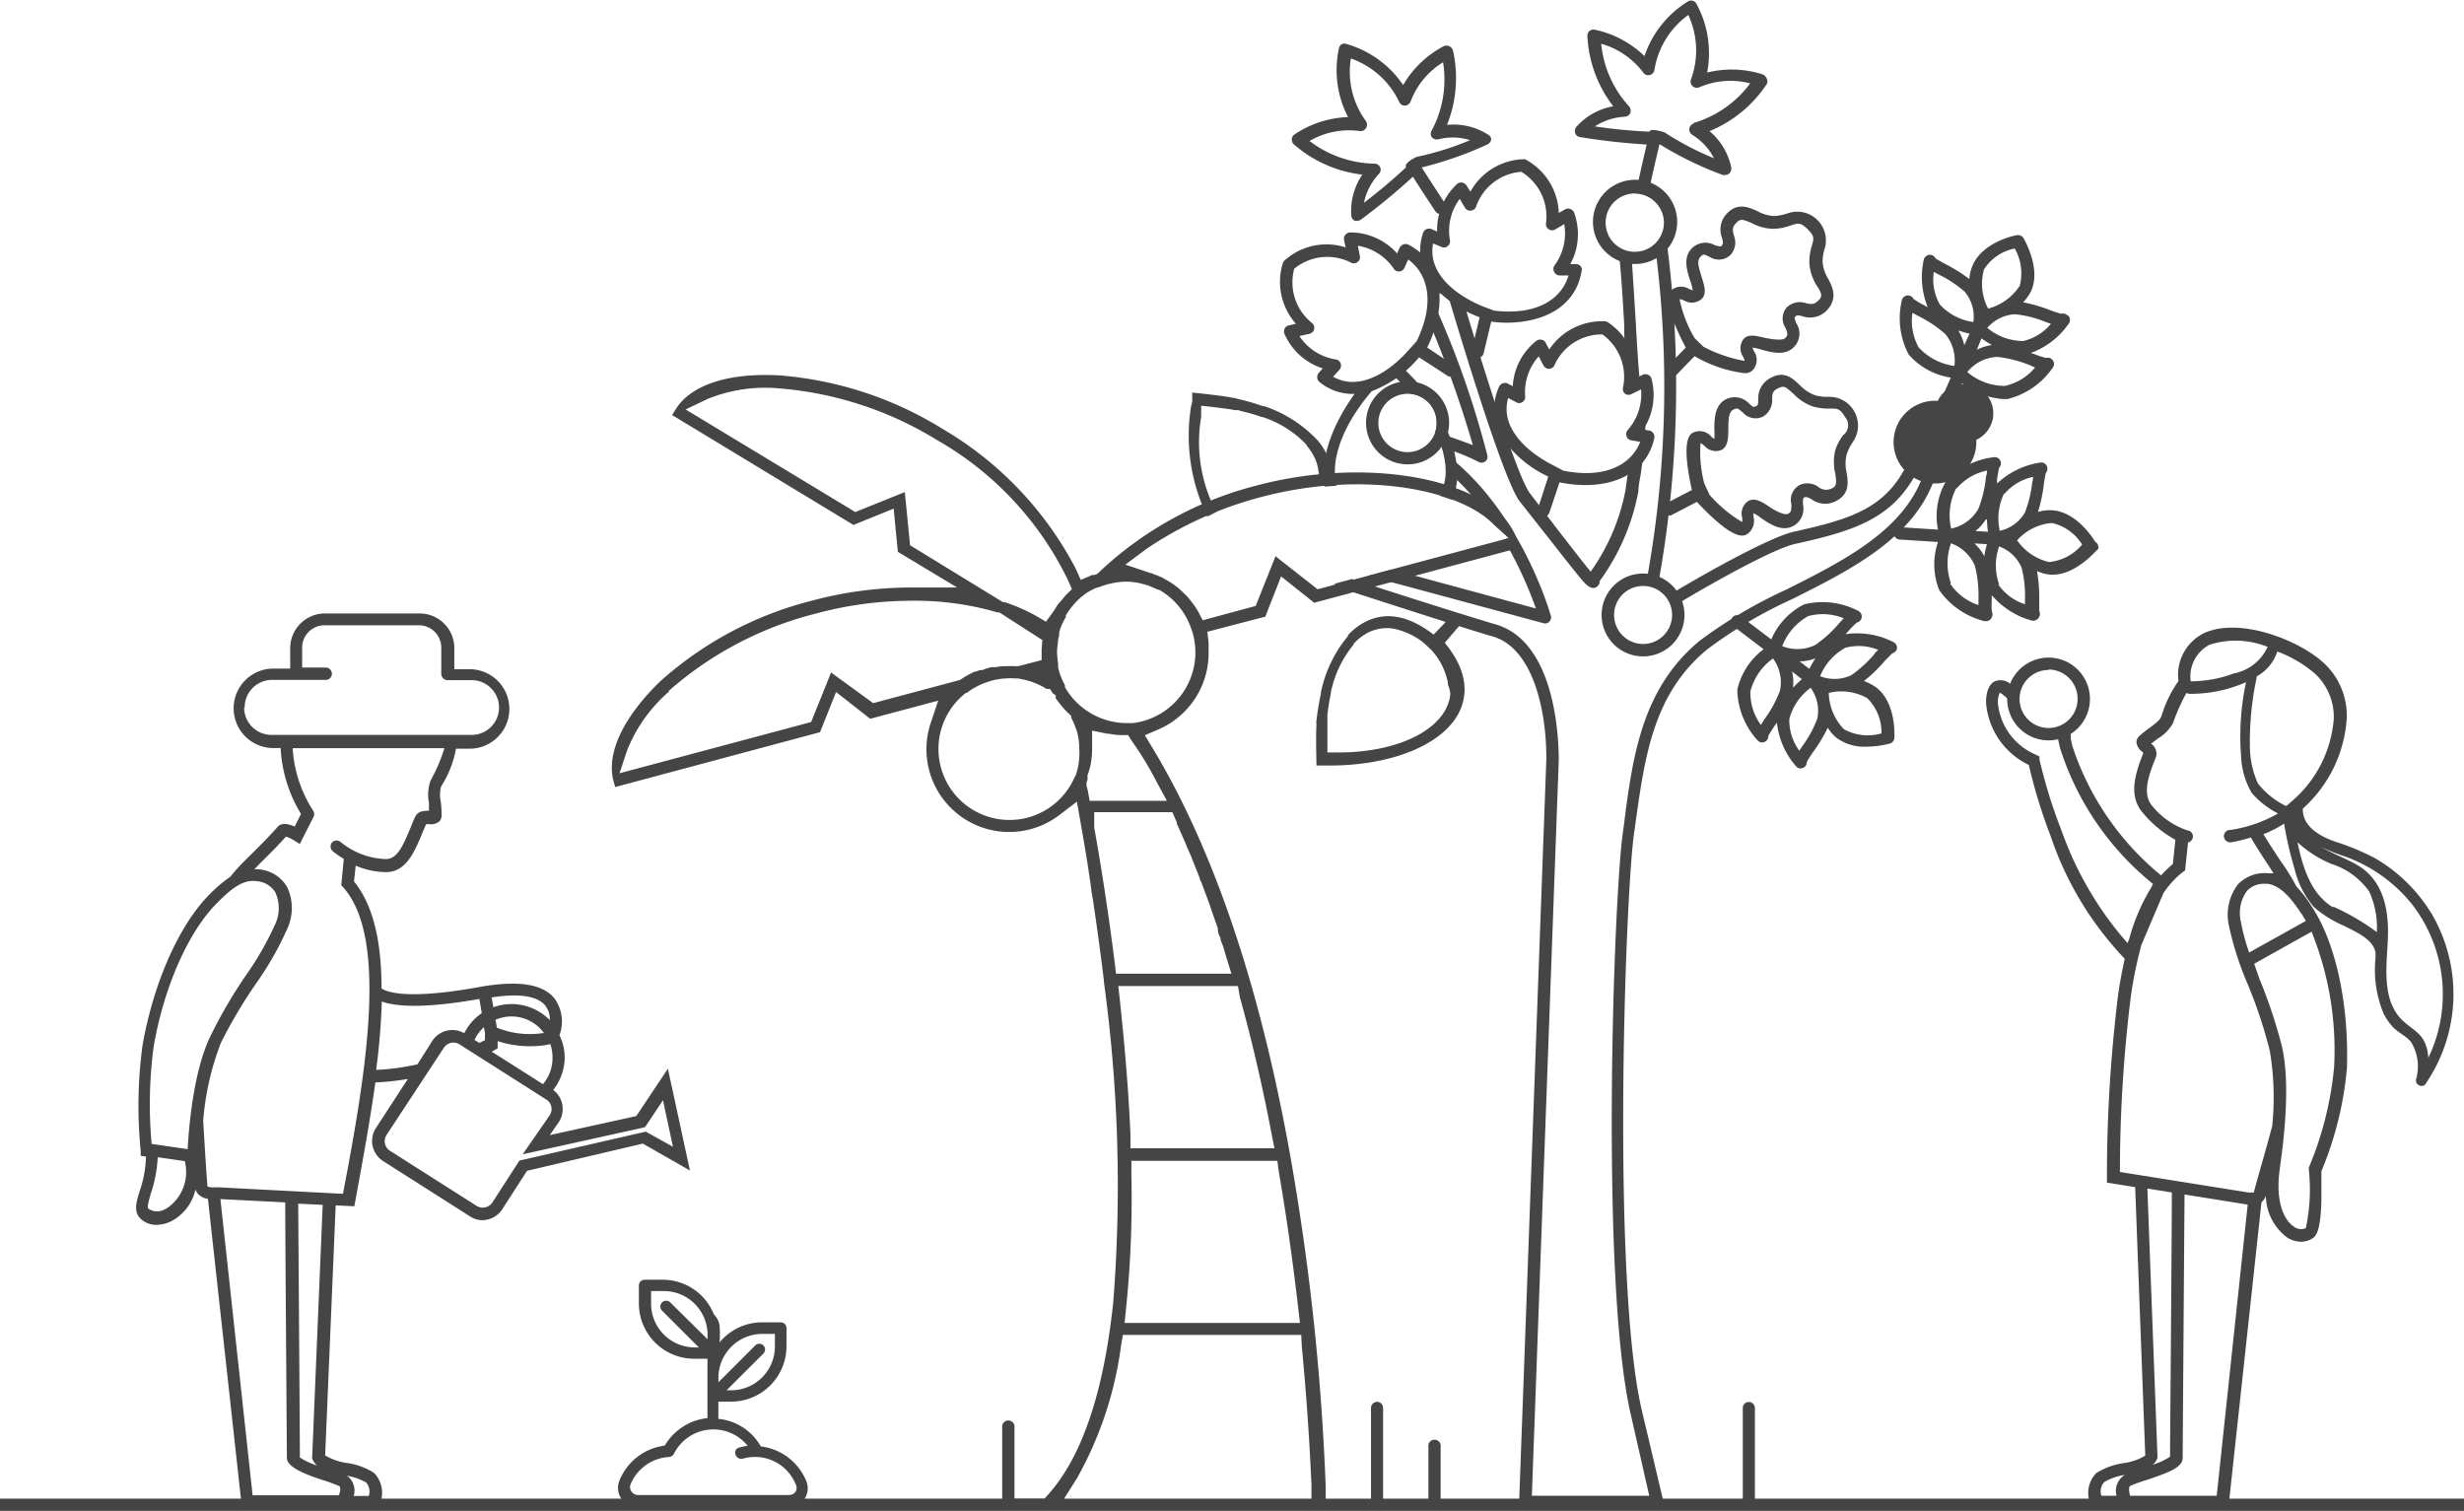 <svg id="Livello_1" data-name="Livello 1" xmlns="http://www.w3.org/2000/svg" viewBox="0 0 468.09 287.01"><defs><style>.cls-1{fill:#454545;}</style></defs><title>logo-tree-diversity</title><path class="cls-1" d="M143.57,310.23l-6,9-16.44,3.62,1.66-2.39a4.54,4.54,0,0,0-1-6.19,10.17,10.17,0,0,0,2.18-6.12,9.72,9.72,0,0,0-1-4.27,7.49,7.49,0,0,0-.89-6.92c-2.23-2.87-7.06-3.56-14.35-2.24-14.2,2.58-17.82.8-18.56.26,0-8.61-1.47-15.7-5.23-20.32l.32-3a15.08,15.08,0,0,0,5.74,1.23c3.82,0,5.39-3.79,6.8-7.12.26-.66.55-1.34.86-2h.43a2.67,2.67,0,0,0,2-.46,1.57,1.57,0,0,0,.49-1.15,19.41,19.41,0,0,0-.14-2.53,6.62,6.62,0,0,1,0-2.87l.2-.4a19.36,19.36,0,0,0,2.67-6.92h2.87a7.55,7.55,0,0,0,0-15.09H103v-4a6.6,6.6,0,0,0-6.6-6.6H78.42a6.61,6.61,0,0,0-6.6,6.6v3.88H68.35a7.55,7.55,0,0,0,0,15.09H70a26.64,26.64,0,0,0,3.87,12.51l-1.2,2.41c-1.18-.54-2.44-.77-3.19,0-1.78,2-3.56,3.79-5.14,5.34-.86.86-1.72,1.7-2.43,2.47s-1,1.15-1.47,1.72a26.71,26.71,0,0,0-3.9,3.3c-5.74,5.74-10.65,16.65-12.77,28.7a86,86,0,0,0-.35,20.09v.92l1,.14a21.51,21.51,0,0,1-1.24,6.69c-.6,2-1.14,3.76.18,5.08a4.28,4.28,0,0,0,3.1,1.21,6.69,6.69,0,0,0,2.87-.75,9,9,0,0,0,4.5-6,2.12,2.12,0,0,0,.75,1.12,3.11,3.11,0,0,0,1.61.69l6.48,58.86H88.44l.32-.69a5.47,5.47,0,0,0-1-6.11,12.93,12.93,0,0,0-5.16-1.89,10.72,10.72,0,0,1-4.14-1.44l2-47.5,3.53.18.2-1C85.63,327.53,87,320,88,312.84a49.09,49.09,0,0,0,6.17-.66l-6.05,9.3a4.52,4.52,0,0,0,1.37,6.31L106,338.3a4.28,4.28,0,0,0,2.41.71,4.6,4.6,0,0,0,3.76-2.18l4.64-7.2,22-5.17,8.95,5.11Zm-57.4,78.52a2.64,2.64,0,0,1,.58,2.64H83.88a3.47,3.47,0,0,0-1.32-3.87h-.15a11.42,11.42,0,0,1,3.68,1.23Zm-23-147.06a5.2,5.2,0,0,1,5.08-5.31H78.45a1.18,1.18,0,1,0,0-2.35H74.09v-3.76A4.25,4.25,0,0,1,78.34,226H96.28a4.24,4.24,0,0,1,4.24,4.25v5h0a1.22,1.22,0,0,0,1.18,1.18h4.82a5.2,5.2,0,0,1,0,10.39H68.35a5.19,5.19,0,0,1-5.28-5.11v-.09Zm-15,95.14a2.88,2.88,0,0,1-3.27,0c-.32-.31,0-1.23.43-2.87a24.72,24.72,0,0,0,1.32-6.91l5.14.74A8.29,8.29,0,0,1,48.26,336.83Zm4.19-11.31-6.86-1a82.08,82.08,0,0,1,.4-18.6c2-11.48,6.69-21.89,12.12-27.26,2.38-2.38,4.73-4.45,7.4-4.05a4.55,4.55,0,0,1,3.56,2.1,7.19,7.19,0,0,1,0,6.05,58.25,58.25,0,0,1-5.51,9.65,91.09,91.09,0,0,0-6.89,11.82c-3.24,6.8-4.05,17.65-4.25,21.44Zm28.7,63.89c.4.26.32,1.12,0,1.86H64.68L58.56,335l12.32.63c0,8.29.31,47.06.31,48.56s2.64,2.87,7,4.24a29.91,29.91,0,0,1,3,1.12ZM75.93,384a2.84,2.84,0,0,0,1,1.61,12.81,12.81,0,0,1-3.27-1.52c0-3.24-.26-39.75-.32-48.22l4.65.23-2,48ZM81.84,334l-23.53-1.23H57.16a1.84,1.84,0,0,1-1.06-.2h0l-.18-2.41c-.23-3.33-.43-6.69-.63-10a52.25,52.25,0,0,1,3.36-14.84,93.6,93.6,0,0,1,6.83-11.48,59.21,59.21,0,0,0,5.74-10.1,9.4,9.4,0,0,0,0-8.06A6.92,6.92,0,0,0,66,272.37a5.68,5.68,0,0,0-1,0L66,271.31c1.52-1.49,3.24-3.18,5-5.16a6.6,6.6,0,0,1,1.55.71l1.09.69,2.53-5a1.19,1.19,0,0,0,0-1.35,24.54,24.54,0,0,1-3.88-11.85h28.82a30.07,30.07,0,0,1-2.41,5.74l-.21.4a7.86,7.86,0,0,0-.31,4.19v1.55c-.72,0-2,0-2.53,1s-.71,1.64-1.06,2.44c-1.46,3.5-2.5,5.74-4.62,5.74a14.3,14.3,0,0,1-8.61-3.27,1.18,1.18,0,0,0-1.65.19h0A1.2,1.2,0,0,0,80,269a17.6,17.6,0,0,0,2,1.37l-.48,5,.34.37C90.28,285.17,86.55,309.57,81.84,334Zm39.81-25.83a7.66,7.66,0,0,1-1.81,5l-9.73-6.17.52-.29.6-.34V305a20,20,0,0,0,9.35.71l.64-.17A7.26,7.26,0,0,1,121.65,308.13Zm-10.82-7.23a7.6,7.6,0,0,1,9.18,2.5,16.72,16.72,0,0,1-8.93-1Zm9.47-2.64a4,4,0,0,1,.83,2.7,10.16,10.16,0,0,0-10.71-2.44l-.34-1.87C116.62,295.68,119.24,296.94,120.3,298.26Zm-11.48,5.17v1.34l-1.09.52-.89-.57a7.31,7.31,0,0,1,1.78-2.41Zm-20.67,7a128.69,128.69,0,0,0,1.07-13c2.52.91,7.74,1.43,18.54-.49l.45,2.7a10,10,0,0,0-3.32,3.81,4.54,4.54,0,0,0-6.06,1.44L96,309.4A44.59,44.59,0,0,1,88.15,310.46Zm27.21,17.22-5.16,8a2.21,2.21,0,0,1-2.87.66l-16.51-10.5a2.18,2.18,0,0,1-1-1.38,2.26,2.26,0,0,1,.31-1.66L101,306.27a2.22,2.22,0,0,1,1.84-1,2,2,0,0,1,1.15.35l.23.14h0l9.93,6.31,6.28,4a2.07,2.07,0,0,1,1,1.41,2.13,2.13,0,0,1-.35,1.66l-5.1,7.35,23.24-5.14,3.42-5.13,1.89,8.84-5.16-2.87Z" transform="translate(-16.69 -107.22)"/><path class="cls-1" d="M169.83,388.49a10.75,10.75,0,0,0-8.61-6.51,10.37,10.37,0,0,0-8.06-5.23v-3.27h2.41A10.53,10.53,0,0,0,166.1,363V359.5a1.09,1.09,0,0,0-1.09-1.09h-3.5a10.47,10.47,0,0,0-8.12,3.82h0a21.9,21.9,0,0,0,0-3.24,3.79,3.79,0,0,0-1.09-2.1,10.46,10.46,0,0,0-9.76-6.57h-3.39a1.09,1.09,0,0,0-1.09,1.09v3.5a10.51,10.51,0,0,0,10.59,10.42h2.44v11.28a10.46,10.46,0,0,0-4.53,1.55,10.77,10.77,0,0,0-3.59,3.67,10.72,10.72,0,0,0-8.61,6.66,3.68,3.68,0,0,0,3.42,5.05h28.69a3.69,3.69,0,0,0,3.08-1.63A3.62,3.62,0,0,0,169.83,388.49Zm-27.38-33.86a1.13,1.13,0,0,0,0,1.55l7,7h-.72a8.31,8.31,0,0,1-8.35-8.29v-2.42h2.38a8.32,8.32,0,0,1,8.35,8.3v.86l-7.09-7a1.08,1.08,0,0,0-1.54,0Zm19.26,9.72a1.14,1.14,0,0,0,.32-.77,1.09,1.09,0,0,0-1.86-.78h0l-7,7v-.86a8.35,8.35,0,0,1,8.35-8.33h2.38V363a8.32,8.32,0,0,1-8.32,8.32h-.86Zm-4.62,17.86a1,1,0,0,0-.66.51,1.08,1.08,0,0,0,0,.83,1.1,1.1,0,0,0,1,.78h.32a7.62,7.62,0,0,1,2.32-.34h.49a8.37,8.37,0,0,1,7.29,5.19,1.47,1.47,0,0,1,0,1.38,1.55,1.55,0,0,1-1.26.66h-28.7a1.58,1.58,0,0,1-1.24-.66,1.51,1.51,0,0,1-.17-1.38,8.44,8.44,0,0,1,7.32-5.19,1.16,1.16,0,0,0,.92-.61,8.38,8.38,0,0,1,14-1.52A12.37,12.37,0,0,0,157.09,382.21Z" transform="translate(-16.69 -107.22)"/><path class="cls-1" d="M364,160.19a7.43,7.43,0,0,1-1.07-3.16,8.53,8.53,0,0,1,.41-2.61,5.45,5.45,0,0,0-7-6.69,9.1,9.1,0,0,1-2.58.52,7.09,7.09,0,0,1-3.21-.92c-1.67-.75-3.74-1.67-5.74.4a4.34,4.34,0,0,0-1,4.62c.26,1,.23,1.15,0,1.47s-.31.25-1.32,0a3.64,3.64,0,0,0-4.45.63c-1.69,1.78-.83,4.3-.23,6.17a9.59,9.59,0,0,1,.46,1.75l-.66-.23a2.87,2.87,0,0,0-3.56.34c-.94,1-.66,3,1,6.86.69,1.58,1.43,3.07,1.89,3.9l-3.56,3.68a1.17,1.17,0,0,0,0,1.66h0a1.15,1.15,0,0,0,.84.35,1.12,1.12,0,0,0,.83-.38l3.56-3.67A25,25,0,0,0,348,178.1a2,2,0,0,0,1.69-.61,2.86,2.86,0,0,0,.2-3.56,4.15,4.15,0,0,1-.28-.69,13.45,13.45,0,0,1,1.75.41c1.89.51,4.47,1.23,6.14-.52a3.62,3.62,0,0,0,.46-4.48c-.43-1-.4-1.09-.17-1.32s.45-.31,1.43,0a4.38,4.38,0,0,0,4.59-1.23C365.85,163.83,364.82,161.77,364,160.19Zm-1.84,4.07c-.83.89-1.41.75-2.41.55a3.57,3.57,0,0,0-3.62.8,3.23,3.23,0,0,0-.26,3.88c.46,1.09.52,1.37,0,1.92s-2.35.29-3.81,0-3.13-.89-4.11.17a2.87,2.87,0,0,0-.17,3.33,2.63,2.63,0,0,1,.32.86,26.48,26.48,0,0,1-7.78-2.67l-1.69-1.63a24.18,24.18,0,0,1-2.87-7.41,2.47,2.47,0,0,1,.89.26,2.85,2.85,0,0,0,3.32-.32c1-1,.49-2.52,0-4.13s-1-3-.31-3.79.83-.49,1.92,0a3.19,3.19,0,0,0,3.88-.46,3.53,3.53,0,0,0,.63-3.64c-.26-1-.4-1.55.43-2.41s1.23-.69,2.87,0a9.38,9.38,0,0,0,4.25,1.12,10.18,10.18,0,0,0,3.27-.66c1.35-.43,1.81-.61,3.15.71s1.24,1.76.84,3.13a10.71,10.71,0,0,0-.49,3.27,9.25,9.25,0,0,0,1.32,4.19c1.09,1.67,1.2,2.16.46,2.93Z" transform="translate(-16.69 -107.22)"/><path class="cls-1" d="M414.73,210.15c-.15-.23-3.39-5.74-8.24-6a7.6,7.6,0,0,0-2.64.32,30,30,0,0,0,1.12-5.31c.09-.7.21-1.4.37-2.1a1.2,1.2,0,0,0,.26-1.12,1.16,1.16,0,0,0-1.26-.86,15.2,15.2,0,0,0-8.27,4v-.8c.14-.83.29-1.84.4-2.21a1.18,1.18,0,0,0-1-2,14.6,14.6,0,0,0-9.21,4.76,13.18,13.18,0,0,0-1.41,9l-7.09-.46a1.18,1.18,0,1,0,0,2.35l7.09.46a13.22,13.22,0,0,0,.23,9.13,14.92,14.92,0,0,0,8.61,5.91H394a1.17,1.17,0,0,0,1.07-.72,1.29,1.29,0,0,0,0-1.18,16.6,16.6,0,0,1,0-2.23v-.81a15.26,15.26,0,0,0,7.69,4.85H403a1.29,1.29,0,0,0,1.09-1.86q0-1.06,0-2.13a29.32,29.32,0,0,0-.43-5.45,7.32,7.32,0,0,0,2.59.69h.43c4.48,0,8.29-4.68,8.61-4.88A1.2,1.2,0,0,0,414.73,210.15ZM397.51,201h0a9.88,9.88,0,0,1,5.39-3.19,2.6,2.6,0,0,1-.14,1,22.59,22.59,0,0,1-1.38,5.74,7.37,7.37,0,0,1-4.79,3.51,10.87,10.87,0,0,1,.8-7.06Zm-9.1-1a10.23,10.23,0,0,1,5.74-3.39,2.76,2.76,0,0,1-.17,1.12,23,23,0,0,1-1.44,6.12,7.76,7.76,0,0,1-5.19,3.78,11.27,11.27,0,0,1,.94-7.63Zm5.74,5.91a20.15,20.15,0,0,0,.2,2.33l-2.38-.15a8.3,8.3,0,0,0,1.95-2.18Zm0,4.68a16.21,16.21,0,0,0-.49,2.3,9.18,9.18,0,0,0-1.89-2.44Zm-6.83,7.46h0a11.48,11.48,0,0,1,0-7.63,7.81,7.81,0,0,1,4.56,4.33,22.76,22.76,0,0,1,.66,6.26v1.15a10.38,10.38,0,0,1-5.4-4.11Zm9.15.17a10.72,10.72,0,0,1,0-7.2,7.41,7.41,0,0,1,4.28,4.08,21.82,21.82,0,0,1,.63,6V222a9.71,9.71,0,0,1-5.08-3.76ZM406,214a10.26,10.26,0,0,1-6.11-4.13,9.84,9.84,0,0,1,6.6-3.3,9,9,0,0,1,5.74,4.1,9.42,9.42,0,0,1-6.4,3.33Z" transform="translate(-16.69 -107.22)"/><path class="cls-1" d="M376.3,229.15a15.16,15.16,0,0,0-9-1.46l.55-.6a16,16,0,0,1,1.58-1.61,1.18,1.18,0,0,0,.92-1.39,1.16,1.16,0,0,0-.64-.82,14.67,14.67,0,0,0-10.3-1.24,13.33,13.33,0,0,0-6.23,6.66l-5.74-4.36a1.17,1.17,0,0,0-1.65.19h0a1.2,1.2,0,0,0,.2,1.67l5.74,4.36a13.27,13.27,0,0,0-5,7.66,14.66,14.66,0,0,0,3.84,9.64,1.2,1.2,0,0,0,.86.41,1.29,1.29,0,0,0,.66-.21,1.12,1.12,0,0,0,.52-1c.17-.37.72-1.2,1.18-1.92l.46-.66a15.07,15.07,0,0,0,3.64,8.32,1.15,1.15,0,0,0,.86.4,1.41,1.41,0,0,0,.66-.2,1.14,1.14,0,0,0,.52-1c.17-.35.69-1.15,1.12-1.81a30,30,0,0,0,2.87-4.73,7.25,7.25,0,0,0,1.75,2,8.9,8.9,0,0,0,5.57,1.61,18.47,18.47,0,0,0,4.5-.6,1.19,1.19,0,0,0,.83-1.06c0-.26.41-6.58-3.41-9.56a9,9,0,0,0-2.38-1.24,28.27,28.27,0,0,0,3.9-3.76c.47-.53,1-1,1.49-1.52a1.23,1.23,0,0,0,.86-.77A1.2,1.2,0,0,0,376.3,229.15Zm-17.74,3.7a8.33,8.33,0,0,0,3-.57,22.69,22.69,0,0,0-1.15,2Zm1.72-8.61a10.42,10.42,0,0,1,6.66.43l-.77.84a23.11,23.11,0,0,1-4.65,4.24,7.76,7.76,0,0,1-6.26.21,11.15,11.15,0,0,1,5-5.74Zm-1.29,12c-.49.43-1.09,1-1.69,1.61a8.56,8.56,0,0,0-.17-3.07Zm-7.15,7.69-.63,1a10.41,10.41,0,0,1-2-6.34,11.06,11.06,0,0,1,4.3-6.29,7.65,7.65,0,0,1,1.32,6.14,22.33,22.33,0,0,1-3,5.48Zm10.11-.26a21.69,21.69,0,0,1-2.87,5.29l-.58.86a9.84,9.84,0,0,1-1.89-6h0a10.63,10.63,0,0,1,4.05-5.94,7.42,7.42,0,0,1,1.29,5.74Zm12.17,2.87a9.42,9.42,0,0,1-7.15-.8,10.36,10.36,0,0,1-2.87-6.89,10,10,0,0,1,7.32,1,9.15,9.15,0,0,1,2.7,6.6Zm-1.3-15.12a23.62,23.62,0,0,1-4.42,4.05,7.44,7.44,0,0,1-5.94.2,10.81,10.81,0,0,1,4.8-5.4,9.85,9.85,0,0,1,6.25.4q-.36.31-.69.66Z" transform="translate(-16.69 -107.22)"/><path class="cls-1" d="M294.22,225.74a1.22,1.22,0,0,0,0-1.67,1.15,1.15,0,0,0-1.63,0l0,0-3.56,3.7c-5.74-4.44-10-3.87-12.77-2.52a11.59,11.59,0,0,0-3.5,2.64v.17a24.33,24.33,0,0,0-5.14,10.71V239h0c-.34,1.61-.63,3.3-.83,5.06a1.8,1.8,0,0,0,0,.8c-.17,2,0,7.78,0,7.78h2.53c12,0,21.81-4.11,24.71-10.42,1.29-2.87,1.78-7.23-2.87-12.89Zm-2,13.23a7.72,7.72,0,0,1-.69,2.58c-2.44,5.25-10.62,8.61-20.58,8.61h-2.09v-6.49a1,1,0,0,1,0-.34V243c.17-1.46.4-2.87.68-4.19h0v-.2a20.85,20.85,0,0,1,4.28-8.92v-.15a10.16,10.16,0,0,1,2.87-2.21,8.45,8.45,0,0,1,1.41-.51,7.41,7.41,0,0,1,4.07,0,13.37,13.37,0,0,1,5.17,2.67l1.4,1.34a13.07,13.07,0,0,1,3,6v.37A7.43,7.43,0,0,1,292.21,239Z" transform="translate(-16.69 -107.22)"/><path class="cls-1" d="M292.92,176.66l-5.1-3.42c3.47-7.08,3.73-15.81-3.62-19.57a1.21,1.21,0,0,0-.95,0,1.41,1.41,0,0,0-.69.63l-.46,1.07a11.92,11.92,0,0,0-8.92-4h0a1.22,1.22,0,0,0-.92.46,1.12,1.12,0,0,0-.23,1l.29,1.38a11.93,11.93,0,0,0-11.48,2.38,1.33,1.33,0,0,0-.46.66,12,12,0,0,0,2.5,11.48l-1.38.31a1.19,1.19,0,0,0-.78.64,1.17,1.17,0,0,0,0,1,11.84,11.84,0,0,0,7.26,6.52l-.77.86a1.29,1.29,0,0,0-.29.89,1.19,1.19,0,0,0,.43.83,9.91,9.91,0,0,0,6.32,2.27,11.54,11.54,0,0,0,4.19-.75,21.87,21.87,0,0,0,8.41-6.2l5.45,3.53a1.27,1.27,0,0,0,.63.17,1.21,1.21,0,0,0,1-.54,1.17,1.17,0,0,0-.36-1.59ZM270,178.73l1.14-1.27a1.19,1.19,0,0,0,.26-1.14,1.18,1.18,0,0,0-.86-.81,10.09,10.09,0,0,1-7-4.45l1.92-.43a1.14,1.14,0,0,0,.86-.83,1.12,1.12,0,0,0-.34-1.18,9.89,9.89,0,0,1-3.42-10.36,9.91,9.91,0,0,1,10.85-1.12,1.14,1.14,0,0,0,1.21-.17,1.1,1.1,0,0,0,.4-1.15l-.38-1.92a10.23,10.23,0,0,1,6.86,4.42,1.11,1.11,0,0,0,1.07.46,1.19,1.19,0,0,0,.94-.69l.69-1.58c3.36,2.41,5.45,7.61,1.61,15.53l-1.61,1.78c-3.84,4.33-9.5,7.75-14.35,4.91Z" transform="translate(-16.69 -107.22)"/><path class="cls-1" d="M327.28,157.37a8,8,0,1,1,.06,0Zm0-13.4a5.54,5.54,0,1,0,5.51,5.57v0A5.57,5.57,0,0,0,327.28,144Z" transform="translate(-16.69 -107.22)"/><path class="cls-1" d="M328.83,231.91a7.87,7.87,0,1,1,7.86-7.87h0A7.86,7.86,0,0,1,328.83,231.91Zm0-13.38a5.51,5.51,0,1,0,5.51,5.51h0A5.51,5.51,0,0,0,328.83,218.53Z" transform="translate(-16.69 -107.22)"/><path class="cls-1" d="M384.28,199.07a7.86,7.86,0,1,1,7.86-7.86,7.86,7.86,0,0,1-7.86,7.86Zm0-13.37a5.54,5.54,0,1,1,0,.06Z" transform="translate(-16.69 -107.22)"/><path class="cls-1" d="M478.75,281a30.54,30.54,0,0,0-10.93-10.79,48.82,48.82,0,0,0-7.55-3.13c-2.87-1-6.2-2.87-6.11-6.25a25.21,25.21,0,0,0,8.35-17.22,13.6,13.6,0,0,0-4.31-10.39c-4.62-4.36-16-8.84-22.78-5.74a8.82,8.82,0,0,0-4.88,9.12,22.13,22.13,0,0,0-3.16,6.43l-.17.43c-.23.61-1.21,1.3-2.12,2a21.48,21.48,0,0,0-2,1.58,1.69,1.69,0,0,0-.54,1.15,2.55,2.55,0,0,0,1,1.75,2.42,2.42,0,0,1,.32.32c-1.66,4.1-2.87,8.35,0,11.48a20.91,20.91,0,0,0,6.08,5l-.48,4.62a19.81,19.81,0,0,0-2.24,2.15,53.2,53.2,0,0,1-16.91-24.76l-.25-1.24v-2.41a6.54,6.54,0,0,1-2.39,1.26v1.35l.35,1.58h0a54.25,54.25,0,0,0,17.65,25.83l-.26.6a37.26,37.26,0,0,0-4.25,9.9l-.31.75a65,65,0,0,1-12.49-21.24,98.19,98.19,0,0,1-4.24-13.63v-.57l-.52-.26-.49-.23a11.89,11.89,0,0,1-6.89-9.64h0a4.58,4.58,0,0,1,.35-2,2.87,2.87,0,0,1,.69.46l2,1.63v-.86a6.38,6.38,0,0,1,.34-2l-.72-.6a2.87,2.87,0,0,0-3.21-.8c-1.67.8-1.72,3.41-1.69,4.21a14.35,14.35,0,0,0,8.12,11.69h0a100.81,100.81,0,0,0,4.13,13.48,62.73,62.73,0,0,0,14.09,23.34c-.46,2.06-.89,4.27-1.23,6.63a280.64,280.64,0,0,0-2.15,34.89v1l5.36.86,1.92,51a10.65,10.65,0,0,1-4.13,1.43,13.23,13.23,0,0,0-5.19,1.9,5.42,5.42,0,0,0-1,6.08l.32.72H440l6.31-58.26a2.54,2.54,0,0,0,.83-1.26V334a10.1,10.1,0,0,0,4,8.27,4.89,4.89,0,0,0,2.67.83,3.91,3.91,0,0,0,2.18-.63c.81-.52,1.58-1.78,1.7-7.38v-5.39a65.57,65.57,0,0,0,4.85-19.58c.4-12.08-2.13-23.79-6.6-30.56a23.56,23.56,0,0,0-3.05-4,19.77,19.77,0,0,0-1.12-2c-.54-.92-1.2-1.92-1.89-2.87-1-1.52-2.09-3.18-3.21-5a22.26,22.26,0,0,0,3.93-2,70.84,70.84,0,0,0,2,8.61,17.38,17.38,0,0,0,3.64,7.2,21.81,21.81,0,0,0,5.74,3.59c2.12,1.09,6.11,2.73,6,5.6a1,1,0,0,0,0,.43,21.78,21.78,0,0,0,1.49,10.56,10.77,10.77,0,0,0,1.78,2.61c1,1.09,2.47,1.66,3.47,2.87a8.83,8.83,0,0,1,.95,7.09c-.23,1.2,1.49,1.75,1.9.72h0A30.12,30.12,0,0,0,478.75,281ZM420.09,387.57a3.55,3.55,0,0,0-1.32,3.79H415.9a2.57,2.57,0,0,1,.58-2.64,11.16,11.16,0,0,1,3.84-1.32Zm16.25-157.84a16.26,16.26,0,0,1,11.13.37h0a8.87,8.87,0,0,1-6.43,5.05,23.27,23.27,0,0,1-8.18,1.49,6.79,6.79,0,0,1,3.48-6.89Zm1.46,161.63H421.35c-.2-.72-.31-1.61,0-1.86a26.38,26.38,0,0,1,3.08-1.12c4.27-1.44,6.91-2.39,6.91-4.25s.29-42.36.35-50l12,1.92h0ZM424.63,333l4.65.74c0,6.49-.32,46.78-.35,50.2a12.33,12.33,0,0,1-3.27,1.52,2.86,2.86,0,0,0,.89-1.35v-.17Zm35.47-23a64.85,64.85,0,0,1-4.79,19v.51a34.74,34.74,0,0,1-.58,11,2.21,2.21,0,0,1-2.24-.26c-1.92-1.24-3.61-4.8-2.69-11.08,0-.57,2.38-14.35.43-23a93.89,93.89,0,0,0-4.31-13l-1-2.87,10.9-6.09A60,60,0,0,1,460.1,310Zm-6.2-29.22c.3.45.58.91.83,1.38l-10.76,6a35.4,35.4,0,0,1-1.55-5.73,7.17,7.17,0,0,1,1.15-6,4.43,4.43,0,0,1,3.44-1.32h.49C450.05,275.5,452.06,278,453.9,280.81Zm-13.72-15.9a1.2,1.2,0,0,0-1,1.35,1.24,1.24,0,0,0,1.37,1,29.43,29.43,0,0,0,3.73-.92c1.21,2.06,2.42,3.9,3.51,5.54l.8,1.26h-1a7,7,0,0,0-5.74,2.09,9.51,9.51,0,0,0-1.72,7.9,58.8,58.8,0,0,0,3.56,11.07,89.86,89.86,0,0,1,4.19,12.63,53.07,53.07,0,0,1,.46,14.35c-.92,3.42-1.89,6.86-2.87,10.28l-.63,2.32h-1l-24.42-3.9a269.24,269.24,0,0,1,2.1-33.58,76.6,76.6,0,0,1,2-9.61l4.14-9.73a16.59,16.59,0,0,1,3.7-4.05l.43-.29.57-5.34a1.19,1.19,0,0,0,.92-1,1.17,1.17,0,0,0-1.05-1.29h0a14.7,14.7,0,0,1-6.57-4.51c-1.87-2.09-1.21-5,.6-9.41a2.3,2.3,0,0,0-.92-2.55l1.24-.95a7.9,7.9,0,0,0,2.87-2.87l.17-.43a36.89,36.89,0,0,1,2.44-5.4,1.55,1.55,0,0,0,.51.18,26,26,0,0,0,10.8-2.21,49.72,49.72,0,0,0-.92,14.35,14.89,14.89,0,0,0,2,6.68,16.49,16.49,0,0,0,5,3.91A25.71,25.71,0,0,1,440.18,264.91ZM452,259.49l-.94.8h-.17a15,15,0,0,1-5.29-4.3,17.27,17.27,0,0,1-1.49-6.86A57.49,57.49,0,0,1,445.38,236a1.4,1.4,0,0,0,0-.29,8.23,8.23,0,0,0,3.93-4.73h0a23.58,23.58,0,0,1,7.17,4.22,11.21,11.21,0,0,1,3.56,8.61A22.91,22.91,0,0,1,452,259.49Zm7.9,20.09c-4.19-2.53-5.74-7.52-6.75-12.37a21.64,21.64,0,0,0,6.46,4.13,13.88,13.88,0,0,1,7.15,5.22,16.31,16.31,0,0,1,1.46,7.72,44.64,44.64,0,0,0-8.32-4.85Zm17.76,26.63c-.69-2.67-2.61-3.33-4.48-5.08-4.1-3.82-3.09-10.39-2.87-15.38s-.51-10.31-4.76-13.52c-1.95-1.46-5.17-2.55-7.86-4.08a37,37,0,0,0,3.93,1.58A28.83,28.83,0,0,1,474.91,279a27.9,27.9,0,0,1,3.1,29.16,13.78,13.78,0,0,0-.32-2Z" transform="translate(-16.69 -107.22)"/><path class="cls-1" d="M405.86,247.86a7.86,7.86,0,1,1,7.86-7.86A7.86,7.86,0,0,1,405.86,247.86Zm0-13.37a5.51,5.51,0,1,0,5.51,5.51h0a5.55,5.55,0,0,0-5.48-5.6h0Z" transform="translate(-16.69 -107.22)"/><path class="cls-1" d="M368.66,191.21a5.46,5.46,0,0,0-4.53-8.61,8.51,8.51,0,0,1-2.61-.29,7.57,7.57,0,0,1-2.87-1.89c-1.35-1.23-2.87-2.87-5.54-1.44a4.36,4.36,0,0,0-2.41,4.08c0,1,0,1.15-.52,1.35s-.37.17-1.21-.52a3.72,3.72,0,0,0-4.44-.8c-2.16,1.15-2.16,3.84-2.16,5.74a13.22,13.22,0,0,1,0,1.78,4.73,4.73,0,0,1-.57-.43,2.88,2.88,0,0,0-3.47-.78c-.58.32-2.36,1.27-.23,10.91l-5,2.58a1.18,1.18,0,0,0-.5,1.59v0a1.16,1.16,0,0,0,1,.63,1.23,1.23,0,0,0,.54,0l4.91-2.55c5.11,5.45,7.43,6.4,8.61,6.4a1.71,1.71,0,0,0,.83-.21,3,3,0,0,0,1.32-3.32q0-.36,0-.72a9.06,9.06,0,0,1,1.55,1c1.61,1.09,3.85,2.58,6,1.43a3.71,3.71,0,0,0,1.84-4.1c0-1.09,0-1.15.23-1.3s.57-.17,1.4.32a4.38,4.38,0,0,0,4.74.29c2.55-1.35,2.21-3.59,1.92-5.37a7.33,7.33,0,0,1,0-3.36A8.84,8.84,0,0,1,368.66,191.21Zm-1.83-1.32a10.09,10.09,0,0,0-1.5,2.87,9.57,9.57,0,0,0,0,4.39c.29,1.92.26,2.44-.69,2.87a2.32,2.32,0,0,1-2.46-.26,3.53,3.53,0,0,0-3.68-.37A3.24,3.24,0,0,0,357,203c0,1.17,0,1.46-.6,1.81s-2.33-.46-3.56-1.3-2.7-1.83-4-1.14a2.87,2.87,0,0,0-1.21,3.1,2,2,0,0,1,0,.91,25.45,25.45,0,0,1-6.17-5.16l-1-2.13a23.7,23.7,0,0,1-.72-7.69,2.8,2.8,0,0,1,.75.52,2.86,2.86,0,0,0,3.24.77c1.26-.68,1.26-2.26,1.29-3.93s0-3.21.92-3.7.92-.2,1.84.52a3.22,3.22,0,0,0,3.79.8,3.56,3.56,0,0,0,1.78-3.27c0-1,0-1.61,1.17-2.15s1.38-.26,2.87,1.06a9.43,9.43,0,0,0,3.68,2.41,10.79,10.79,0,0,0,3.3.4c1.4,0,1.89,0,2.87,1.67a2.36,2.36,0,0,1-.3,3.31Z" transform="translate(-16.69 -107.22)"/><path class="cls-1" d="M299.41,132.81a12.23,12.23,0,0,0-7.83-1.87,23.91,23.91,0,0,0,1.14-14.09A1.28,1.28,0,0,0,292,116a1.23,1.23,0,0,0-1.06,0,19.29,19.29,0,0,0-7.69,7.38,19.49,19.49,0,0,0-10.67-7.78,1.21,1.21,0,0,0-.95,0,1.11,1.11,0,0,0-.58.8,19.44,19.44,0,0,0,1.73,13.06,19.45,19.45,0,0,0-10.13,3.27,1.14,1.14,0,0,0-.55.92,1.19,1.19,0,0,0,.4,1,23.85,23.85,0,0,0,13,5.74,12.2,12.2,0,0,0-2.1,7.77,1.13,1.13,0,0,0,.69,1,1.35,1.35,0,0,0,.49,0,1.18,1.18,0,0,0,.69-.26,119.45,119.45,0,0,0,9.84-8.12c1.23,2,2.61,4.07,4.28,6.6a1.17,1.17,0,0,0,1.95-1.29c-1.78-2.73-3.25-5-4.57-7.06h0a69.12,69.12,0,0,0,12.52-4.39,1.27,1.27,0,0,0,.69-1A1.17,1.17,0,0,0,299.41,132.81ZM285.92,137c-.17,0-2.61,1.2-2.12,2a102.61,102.61,0,0,1-8,6.74,11.45,11.45,0,0,1,2.87-5.51,1.14,1.14,0,0,0-.07-1.62,1.12,1.12,0,0,0-.79-.3A21,21,0,0,1,265.46,134a15,15,0,0,1,9.53-1.89,1.18,1.18,0,0,0,1.2-.55,1.21,1.21,0,0,0,0-1.32,15.81,15.81,0,0,1-2.87-11.91,16,16,0,0,1,9.13,8.15,1.21,1.21,0,0,0,1.15.81,1.26,1.26,0,0,0,1.06-.78,14.92,14.92,0,0,1,6.17-7.46A20.57,20.57,0,0,1,288.68,132a1.17,1.17,0,0,0,0,1.27,1.27,1.27,0,0,0,1.2.43,11.16,11.16,0,0,1,6.09.14A55.15,55.15,0,0,1,285.92,137Z" transform="translate(-16.69 -107.22)"/><path class="cls-1" d="M352.28,122.07a1.38,1.38,0,0,0-.78-.74A19.42,19.42,0,0,0,341,121a19.59,19.59,0,0,0-2-13,1.15,1.15,0,0,0-1.52-.58.82.82,0,0,0-.2.12,19.43,19.43,0,0,0-8.18,10.33,19.52,19.52,0,0,0-9.39-5,1.29,1.29,0,0,0-1.06.22,1.25,1.25,0,0,0-.4,1,23.75,23.75,0,0,0,4.91,13.32,12.17,12.17,0,0,0-7,3.9,1.24,1.24,0,0,0-.23,1.2,1.12,1.12,0,0,0,.92.75,122.22,122.22,0,0,0,12.66,1.41c-.52,2.24-1.09,4.7-1.72,7.66a1.15,1.15,0,0,0,.86,1.37h.29a1.17,1.17,0,0,0,1.14-.92c.69-3.19,1.29-5.74,1.87-8.18h0a65.67,65.67,0,0,0,12,5.85,1.19,1.19,0,0,0,.46,0,1.13,1.13,0,0,0,1.17-1.11.92.92,0,0,0,0-.29,12.26,12.26,0,0,0-4.13-6.92,23.8,23.8,0,0,0,10.91-9A1.2,1.2,0,0,0,352.28,122.07Zm-13.84,8.61a1.29,1.29,0,0,0-.83.95,1.25,1.25,0,0,0,.52,1.18,11.2,11.2,0,0,1,4.16,4.47,56,56,0,0,1-9.36-4.9s-2.7-.95-2.87-.15a97.91,97.91,0,0,1-10.39-1,11.53,11.53,0,0,1,5.74-1.84,1.18,1.18,0,0,0,1-.74,1.27,1.27,0,0,0-.26-1.24,20.54,20.54,0,0,1-5.28-11.88,15.25,15.25,0,0,1,8,5.48,1.07,1.07,0,0,0,1.2.46,1.15,1.15,0,0,0,.92-1,16,16,0,0,1,6.43-10.41,16,16,0,0,1,.51,12.25,1.14,1.14,0,0,0,.29,1.26,1.18,1.18,0,0,0,1.29.23,14.88,14.88,0,0,1,9.67-.74,20.64,20.64,0,0,1-10.76,7.52Z" transform="translate(-16.69 -107.22)"/><path class="cls-1" d="M284.11,195.43a7.89,7.89,0,1,1,7.87-7.92v.08A7.87,7.87,0,0,1,284.11,195.43Zm0-13.4a5.54,5.54,0,1,0,5.51,5.56,5.52,5.52,0,0,0-5.51-5.56Z" transform="translate(-16.69 -107.22)"/><path class="cls-1" d="M330.78,189.52A1.17,1.17,0,0,0,330,189l-1.14-.17a12,12,0,0,0,1.57-9.65,1.16,1.16,0,0,0-.66-.77,1.1,1.1,0,0,0-1,0l-1.26.63a12,12,0,0,0-5.23-10.5,1.24,1.24,0,0,0-.71-.29h-.18A12,12,0,0,0,311,173.62l-.66-1.26a1.09,1.09,0,0,0-.8-.61,1.16,1.16,0,0,0-1,.23,11.83,11.83,0,0,0-4.47,8.61l-1-.54a1.2,1.2,0,0,0-.91,0,1.13,1.13,0,0,0-.69.63,10.28,10.28,0,0,0,1.2,10.53,21.55,21.55,0,0,0,8.15,6.54l-2,6.17a1.15,1.15,0,0,0,.68,1.48l.06,0h.35a1.16,1.16,0,0,0,1.12-.81l1.92-5.74a25.75,25.75,0,0,0,4.88.52c6.11,0,11.74-2.58,13.14-8.95A1.19,1.19,0,0,0,330.78,189.52Zm-5.08.6a1.13,1.13,0,0,0,.92.75l1.66.28c-1.46,3.85-6,7.18-14.61,5.48l-2.09-1.11c-5.2-2.67-9.93-7.29-8.38-12.69l1.52.8a1.08,1.08,0,0,0,1.15,0,1.17,1.17,0,0,0,.57-1,10.2,10.2,0,0,1,2.56-7.72l.91,1.75a1.23,1.23,0,0,0,1,.63h0a1.26,1.26,0,0,0,1.06-.63,9.81,9.81,0,0,1,9.13-5.91A9.9,9.9,0,0,1,325,180.91a1.16,1.16,0,0,0,.46,1.15,1.19,1.19,0,0,0,1.21,0l1.78-.87a10.35,10.35,0,0,1-2.56,7.75A1.2,1.2,0,0,0,325.7,190.12Z" transform="translate(-16.69 -107.22)"/><path class="cls-1" d="M317,157.83a1.15,1.15,0,0,0-.83-.43H315a11.91,11.91,0,0,0,.75-9.73,1.13,1.13,0,0,0-.69-.71,1.1,1.1,0,0,0-1,0l-1.24.71a12,12,0,0,0-6.05-10,1,1,0,0,0-.75-.2,11.93,11.93,0,0,0-10,6.17l-.75-1.21a1.3,1.3,0,0,0-.86-.54,1.22,1.22,0,0,0-.95.31,11.93,11.93,0,0,0-3.76,9l-1.06-.46a1.21,1.21,0,0,0-.95,0,1.23,1.23,0,0,0-.63.66,10.3,10.3,0,0,0,2.1,10.34,21.94,21.94,0,0,0,8.61,5.74l-1.49,6.31a1.16,1.16,0,0,0,.84,1.43h.3a1.14,1.14,0,0,0,1.12-.91l1.44-6a21.2,21.2,0,0,0,2.87.21c6.86,0,13.31-2.87,14.35-10.11A1.12,1.12,0,0,0,317,157.83Zm-18.65,7.58c-5.4-2.24-10.48-6.43-9.41-11.94l1.58.66a1.13,1.13,0,0,0,1.17-.14,1.19,1.19,0,0,0,.46-1.09A10.11,10.11,0,0,1,294,145l1,1.69a1.16,1.16,0,0,0,1.09.54,1.19,1.19,0,0,0,1-.71,9.85,9.85,0,0,1,8.61-6.66,9.93,9.93,0,0,1,4.68,9.84,1.1,1.1,0,0,0,.55,1.09,1.18,1.18,0,0,0,1.23,0l1.69-1a10.32,10.32,0,0,1-1.89,7.92,1.1,1.1,0,0,0,0,1.18,1.16,1.16,0,0,0,1,.66h1.7c-1.15,4-5.37,7.69-14.12,6.68" transform="translate(-16.69 -107.22)"/><path class="cls-1" d="M293.5,196.52a.89.89,0,0,0,0-.23,24.21,24.21,0,0,0-4-11.19.88.88,0,0,0,0-.23h0a34.94,34.94,0,0,0-2.87-4.13,1.79,1.79,0,0,0-.52-.64c-.77-.91-2.58-2.72-3.9-4a15.22,15.22,0,0,1-6.29,3.47c-5.74,7-8.61,14.35-7.54,20.09l2.26-.17c-1.52-5.4,1.84-13.23,8.61-20.09l.18-.18.25-.31h0l.41-.4.66-.63,4.16,4.16a5.52,5.52,0,0,1,4.7,5.56,5.35,5.35,0,0,1-.25,1.64,18.07,18.07,0,0,1,1.95,6.77v.2a9.45,9.45,0,0,1-.49,3.62,8.16,8.16,0,0,1-.6,1.35v.2l2.26.75a8.07,8.07,0,0,0,.55-1.24A12.57,12.57,0,0,0,293.5,196.52Z" transform="translate(-16.69 -107.22)"/><path class="cls-1" d="M133.24,255.61l.32,1.12,38.91-10.42,3.05-7.63,6.48,5.08,12.92-3.44-1.47,4.39A15.72,15.72,0,0,0,218,262l3.27-2.5.72,4.08c.86,4.91,1.52,8.87,2,12.51a16.47,16.47,0,0,0,.31,1.93c.78,5.25,1.49,10.44,2.1,15.46v.26a284.76,284.76,0,0,1,1.78,60.79c-1.78,17.07-5.92,29.36-12.29,36.5l-.74.84h-5.74V378.39a1.18,1.18,0,0,0-2.33-.37,1.15,1.15,0,0,0,0,.37v13.52H16.69v2.32H484.78v-2.32H350.07V374.69a1.15,1.15,0,0,0-2.3,0h0v17.22h-57.4v-9.85a1.17,1.17,0,0,0-2.32-.36,1.09,1.09,0,0,0,0,.36v9.85h-8.61V374.69a1.16,1.16,0,0,0-1.12-1.18h0a1.18,1.18,0,0,0-1.18,1.18h0v17.22h-8.61v-2.44a460.29,460.29,0,0,0-6.17-59.5c-5.74-33.81-14.81-60.9-26.69-80.61l-1.49-2.47,2.67-1.15a15.8,15.8,0,0,0,9.44-14.61v-1.78l-.23-2.12,11-2.87,3-7.64,6.29,5,38.91-10.42-.28-1.12c-3.07-11.48-27.24-16.7-49.68-10.7a68,68,0,0,0-29.73,16.35l-.43.41-.55.2h-.4l-2.18.94-1-2.21a66.42,66.42,0,0,0-25.31-26.51,69,69,0,0,0-30.94-10.13c-9.73-.55-16.93,1.83-19.77,6.54l-.61,1,34.44,20.87,7.64-3.1.8,8.21,11.25,6.77h-8.92a73.44,73.44,0,0,0-18.77,2.53,68.16,68.16,0,0,0-28.7,15.29C135.11,243.44,131.83,250.3,133.24,255.61Zm87.71-1h0l-.23.51a13.49,13.49,0,1,1-20.55-16.27h.17a11.44,11.44,0,0,1,1.87-1.2l.45-.23a9.8,9.8,0,0,1,1.35-.55,11.67,11.67,0,0,1,1.27-.4,4.79,4.79,0,0,1,1-.2,8.63,8.63,0,0,1,1.52-.17,10.94,10.94,0,0,1,1.81,0h.49l.83.17a13.36,13.36,0,0,1,4.59,1.83h.66l.46.78.6.43v.55c.26.37.52.71.87,1.14l.22.29.18.2a13.72,13.72,0,0,0,1.29,1.35l.4.4v.32a15.47,15.47,0,0,1,.92,2.18h0a1.81,1.81,0,0,1,.17.46,12.47,12.47,0,0,1,.43,3.21A13.13,13.13,0,0,1,221,254.64ZM264,363.06c1.06,11,1.57,20.32,1.83,26.23v2.62h-47l2.44-3.85a70,70,0,0,0,8.38-25.17l.35-2.09h33.89Zm-4.37-33.23c1.41,8.15,2.64,16.85,3.68,25.83l.34,2.87H230.33l.29-2.87a204.7,204.7,0,0,0,1-25.37v-2.56h27.73Zm-7.4-33.18c2.32,8.33,4.33,17.05,6,25.83l.57,2.87H231.45v-2.41c-.32-7.78-1-16.13-2-25.54l-.31-2.87h22.73Zm-12.14-33.58.17.38v.26h0c.8,1.75,1.44,3.21,2,4.59l.66,1.49c.43,1.09,1.09,2.7,1.72,4.36h0a.55.55,0,0,0,.2.49l.46,1.23c.75,2,1.29,3.45,1.75,4.85l1,2.87V284a3.86,3.86,0,0,0,.46,1.32h0a4.89,4.89,0,0,0,.48,1.49l.63,2.12,1,3.25H228.7l-.26-2.21c-1.09-8.61-2.39-17.22-3.88-25.57V261.5H239.4Zm-3.73-7.43,2,3.7H223.7l-.37-2-.23-.89v-.6l.2-.54v-.18a3.19,3.19,0,0,1,0-.69h0a12.49,12.49,0,0,0,.57-1.92,16.24,16.24,0,0,0,.29-2.87V246l2.87.6h.32a11.73,11.73,0,0,0,2.29.26H231l.72,1.15A61.85,61.85,0,0,1,236.36,255.64Zm-1.9-44.14A71.23,71.23,0,0,1,256,201.71c19.46-5.22,37.31-1.52,43.91,4.63l3.41,3.09L267,219.16l-8-6.28-3.76,9.44-10.07,2.73-.89-1.7-.14-.23a14.93,14.93,0,0,0-1.32-1.86h0c-.14-.19-.28-.37-.43-.55-.48-.52-1-1-1.52-1.49q-.39-.34-.81-.66a11.19,11.19,0,0,0-1.49-1l-1.12-.64c-.55-.23-1.06-.46-1.52-.6h0l-.49-.23h-.17l-4.79-1.61Zm-12.19,9,.86-.66a13.61,13.61,0,0,1,1.92-1h.14l1-.34a12.61,12.61,0,0,1,2.09-.55,12,12,0,0,1,4.71,0l.92.23a8.84,8.84,0,0,1,1.32.43h0l1,.43h0l.4.2h.23a13.47,13.47,0,0,1,6.12,7.38l.2.54a13.54,13.54,0,0,1-11.25,17.42h-1.29A13.59,13.59,0,0,1,219,237.76v-.37A13.14,13.14,0,0,1,217.7,234h0v-.77a17,17,0,0,1-.2-2.13,11.79,11.79,0,0,1,.17-1.78V229c.06-.36.14-.71.23-1.06v-.52a9.21,9.21,0,0,1,.43-1.35,15.65,15.65,0,0,1,.84-1.63h0a1.71,1.71,0,0,1,0-.32h0A14.32,14.32,0,0,1,222.27,220.48Zm-32.69-9.7-1-10.1-9.41,3.79-.23-.14-32-19.35,4.19-2a29,29,0,0,1,13.58-2,67.37,67.37,0,0,1,29.93,9.78,61.44,61.44,0,0,1,25,26.78l.69,1.58-1.24,1.2-.31.4-.29.35-.32.37-.54.6-.46.75-.2.32a2.48,2.48,0,0,1-.26.4l-1.32,1.78-1.92-1.12a34,34,0,0,0-5.94-2.59h-.32Zm-45.92,27.73a67.09,67.09,0,0,1,28-14.75,69.71,69.71,0,0,1,18.4-2.44,55.53,55.53,0,0,1,16.1,2.21h.37l8.18,5.25-.14,1.69v2.13l-4.4,1.14H210a1.46,1.46,0,0,1-.51,0h-1.67a10.66,10.66,0,0,0-2,.2h-.84a14.49,14.49,0,0,0-1.69.55h-.43l-.8.29h-.23l-.52.25h0c-.63.35-1.29.69-1.84,1.07l-.46.28-16.44,4.39h0l-8-5.82-3.79,9.41h0l-36.39,9.73,1.46-4.42a29,29,0,0,1,8-11.16Z" transform="translate(-16.69 -107.22)"/><path class="cls-1" d="M409.39,167.1a1.18,1.18,0,0,0-1.12-.28,16.6,16.6,0,0,1-2-.64,30.08,30.08,0,0,0-5.25-1.54,7.85,7.85,0,0,0,1.55-2.19c1.89-4.27-1.35-9.78-1.47-10a1.23,1.23,0,0,0-1.23-.55c-.26,0-6.49,1.21-8.44,5.74a8.26,8.26,0,0,0-.63,2.59,28.68,28.68,0,0,0-4.59-2.87c-.69-.38-1.52-.84-1.84-1.07a1.15,1.15,0,0,0-.94-.66,1.22,1.22,0,0,0-1.27.89,15.22,15.22,0,0,0,.75,9.07l-.72-.4A13.48,13.48,0,0,1,380.2,164a1.18,1.18,0,0,0-2.21.26,14.78,14.78,0,0,0,1.29,10.3,13.25,13.25,0,0,0,8,4.39l-2.5,5.74a6.48,6.48,0,0,1,2.33.61l2.32-5.28a14.34,14.34,0,0,0,7.72,3h.92a14.64,14.64,0,0,0,8.61-6,1.15,1.15,0,0,0-.17-1.52,1.11,1.11,0,0,0-1.12-.29,16.3,16.3,0,0,1-2.15-.69l-.75-.25a15,15,0,0,0,7.18-5.54,1.16,1.16,0,0,0-.16-1.62Zm-15.85-8.61a9,9,0,0,1,5.89-4.07,9.49,9.49,0,0,1,.95,7.09h0a10.29,10.29,0,0,1-6,4.33,10.06,10.06,0,0,1-.81-7.32Zm-.43,13a19,19,0,0,0,2,1.27,9.08,9.08,0,0,0-2.87.91Zm-9.06-12.62.89.48a21.94,21.94,0,0,1,5,3.3,7.32,7.32,0,0,1,1.63,5.74,10.58,10.58,0,0,1-6.37-3.33h0A9.68,9.68,0,0,1,384.05,158.9Zm3.81,17.85a11.26,11.26,0,0,1-6.68-3.51,10.42,10.42,0,0,1-1.18-6.57l1,.55a24.38,24.38,0,0,1,5.23,3.47,7.88,7.88,0,0,1,1.75,6Zm.75-6.75a21.22,21.22,0,0,0,2.24.63l-1,2.18a9.29,9.29,0,0,0-1.18-2.84Zm14.69,7.06a10.39,10.39,0,0,1-5.74,3.5,11,11,0,0,1-7.14-2.64,7.73,7.73,0,0,1,5.74-2.87,23.23,23.23,0,0,1,6.08,1.55ZM401,172a10.66,10.66,0,0,1-6.78-2.5,7.54,7.54,0,0,1,5.17-2.58h.17a21.34,21.34,0,0,1,5.74,1.46l1,.35a9.53,9.53,0,0,1-5.14,3.24Z" transform="translate(-16.69 -107.22)"/><path class="cls-1" d="M247.75,204.47a28.48,28.48,0,0,1-2.87-18.08.89.89,0,0,1,0-.23,2.67,2.67,0,0,1,0-.4h0a5.61,5.61,0,0,1,0-.58v-.89s5.11.55,6.4.84H252l.31.14a31.75,31.75,0,0,1,4.08,1.18h.2a20.15,20.15,0,0,1,8.35,5.31v.14a9.79,9.79,0,0,1,1.84,3.13,7.21,7.21,0,0,1,.34,1.46,7.08,7.08,0,0,1,0,3l2.47-.23a9.93,9.93,0,0,0-.37-4.59,12.24,12.24,0,0,0-2.21-3.79l-.17-.17a24.56,24.56,0,0,0-10-6.34h-.26a41.16,41.16,0,0,0-4.91-1.41,1.84,1.84,0,0,0-.77-.17c-2-.43-7.72-1-7.72-1v1.09a3.4,3.4,0,0,1-.2,1.4,35.13,35.13,0,0,0,3.07,21.07Z" transform="translate(-16.69 -107.22)"/><path class="cls-1" d="M331.73,218a209.23,209.23,0,0,0,1.49-65.55,6.35,6.35,0,0,1-2,2.41,204.28,204.28,0,0,1-1.69,62.53A6.39,6.39,0,0,1,331.73,218Z" transform="translate(-16.69 -107.22)"/><path class="cls-1" d="M326.85,189.72l2.32.37a28.55,28.55,0,0,0,0-4.53,13.25,13.25,0,0,1-2.27,4.07Z" transform="translate(-16.69 -107.22)"/><path class="cls-1" d="M335.26,222c7.09-4.27,18.54-10.64,22.55-11.48,10.91-2.41,18.37-4.7,23-13.57a6.37,6.37,0,0,1-1.75-1.72c-4.1,8.61-10.87,10.62-21.61,13-4.36,1-15.87,7.32-23.19,11.74A6.73,6.73,0,0,1,335.26,222Z" transform="translate(-16.69 -107.22)"/><path class="cls-1" d="M325.41,174.11a12,12,0,0,1,.72,6.94l2.12-1c-.31-3-.54-6.86-.77-10.85-.26-4.53-.55-9-.83-13.14a7.19,7.19,0,0,1-2.39-.72h0c.43,4.16.72,9,1,13.77C325.21,171,325.33,172.56,325.41,174.11Z" transform="translate(-16.69 -107.22)"/><path class="cls-1" d="M291.63,162.83c1.9,6.43,10.62,35.64,13.78,39.66l5.91,7.49c2.58,3.3,4.28,5.45,5.37,6.77s2.09,2.53,3.13,2.07a1.32,1.32,0,0,0,.77-1.23,42,42,0,0,0,7.32-16.88,21.69,21.69,0,0,1,.43-3.13c.23-1.63.49-3.36.66-5.11a9.13,9.13,0,0,1-2.87,3.3,3.74,3.74,0,0,1-.2,1.47c-.17,1.12-.32,2.18-.46,3.18a39.31,39.31,0,0,1-6.6,15.39c-1.09-1.3-3-3.79-5.74-7.29L307.39,201c-2.35-2.87-9.1-24.48-12.57-36.11a17.19,17.19,0,0,1-5-4.27l-1.12.17a12.25,12.25,0,0,1,.4,2.32C289.71,163,290.66,162.91,291.63,162.83Z" transform="translate(-16.69 -107.22)"/><path class="cls-1" d="M290.43,189.66a2.83,2.83,0,0,1-.17.4c.31.78.6,1.52.83,2.3a38.37,38.37,0,0,1,6.43,2.58,1.18,1.18,0,0,0,1.23,0,1.13,1.13,0,0,0,.52-1.12A175.28,175.28,0,0,0,289,164.64a16.11,16.11,0,0,1-.66,4.13,214.41,214.41,0,0,1,8.15,23C294.42,191,292.21,190.18,290.43,189.66Z" transform="translate(-16.69 -107.22)"/><path class="cls-1" d="M384.28,198a6.5,6.5,0,0,1-2.27-.44c-3.76,10.45-14.95,16.11-25.83,21.59A90.21,90.21,0,0,0,339.5,229c-10.9,9.1-12.65,21.78-14.35,35.21l-.17,1.24c-1.78,12.74-4.3,85.43,1.52,110.52L330,391.36h-22.3l5.11-139.71c0-3.73-.46-22.47-12-25.83-4.08-1.15-23-7.17-27.26-8.61l-3.33.89a9.1,9.1,0,0,0,1.43,1h.17c1,.31,23.71,7.69,28.36,9,7.66,2.13,10.33,13.95,10.27,23.36l-5.16,140.89a1.2,1.2,0,0,0,.34.86,1.16,1.16,0,0,0,.83.37h25a1.1,1.1,0,0,0,.92-.46,1.16,1.16,0,0,0,.23-1l-4-16.9c-5.74-24.31-3.22-97.41-1.5-109.66l.18-1.24c1.86-13.52,3.47-25.23,13.69-33.72a86.12,86.12,0,0,1,16.21-9.59c11.48-5.74,23.31-11.76,27.15-23.27Z" transform="translate(-16.69 -107.22)"/><path class="cls-1" d="M311,225.33a1.13,1.13,0,0,0,.31-1.14c-.26-.86-5.74-19.89-19.86-30.63a15.24,15.24,0,0,1,.43,3.36,49.74,49.74,0,0,1,8.61,9.93l2.87,2.58-1,.29a75.28,75.28,0,0,1,6.11,13.09L281.1,215.4l-4.51,1.21,33.32,9A1.13,1.13,0,0,0,311,225.33Z" transform="translate(-16.69 -107.22)"/></svg>